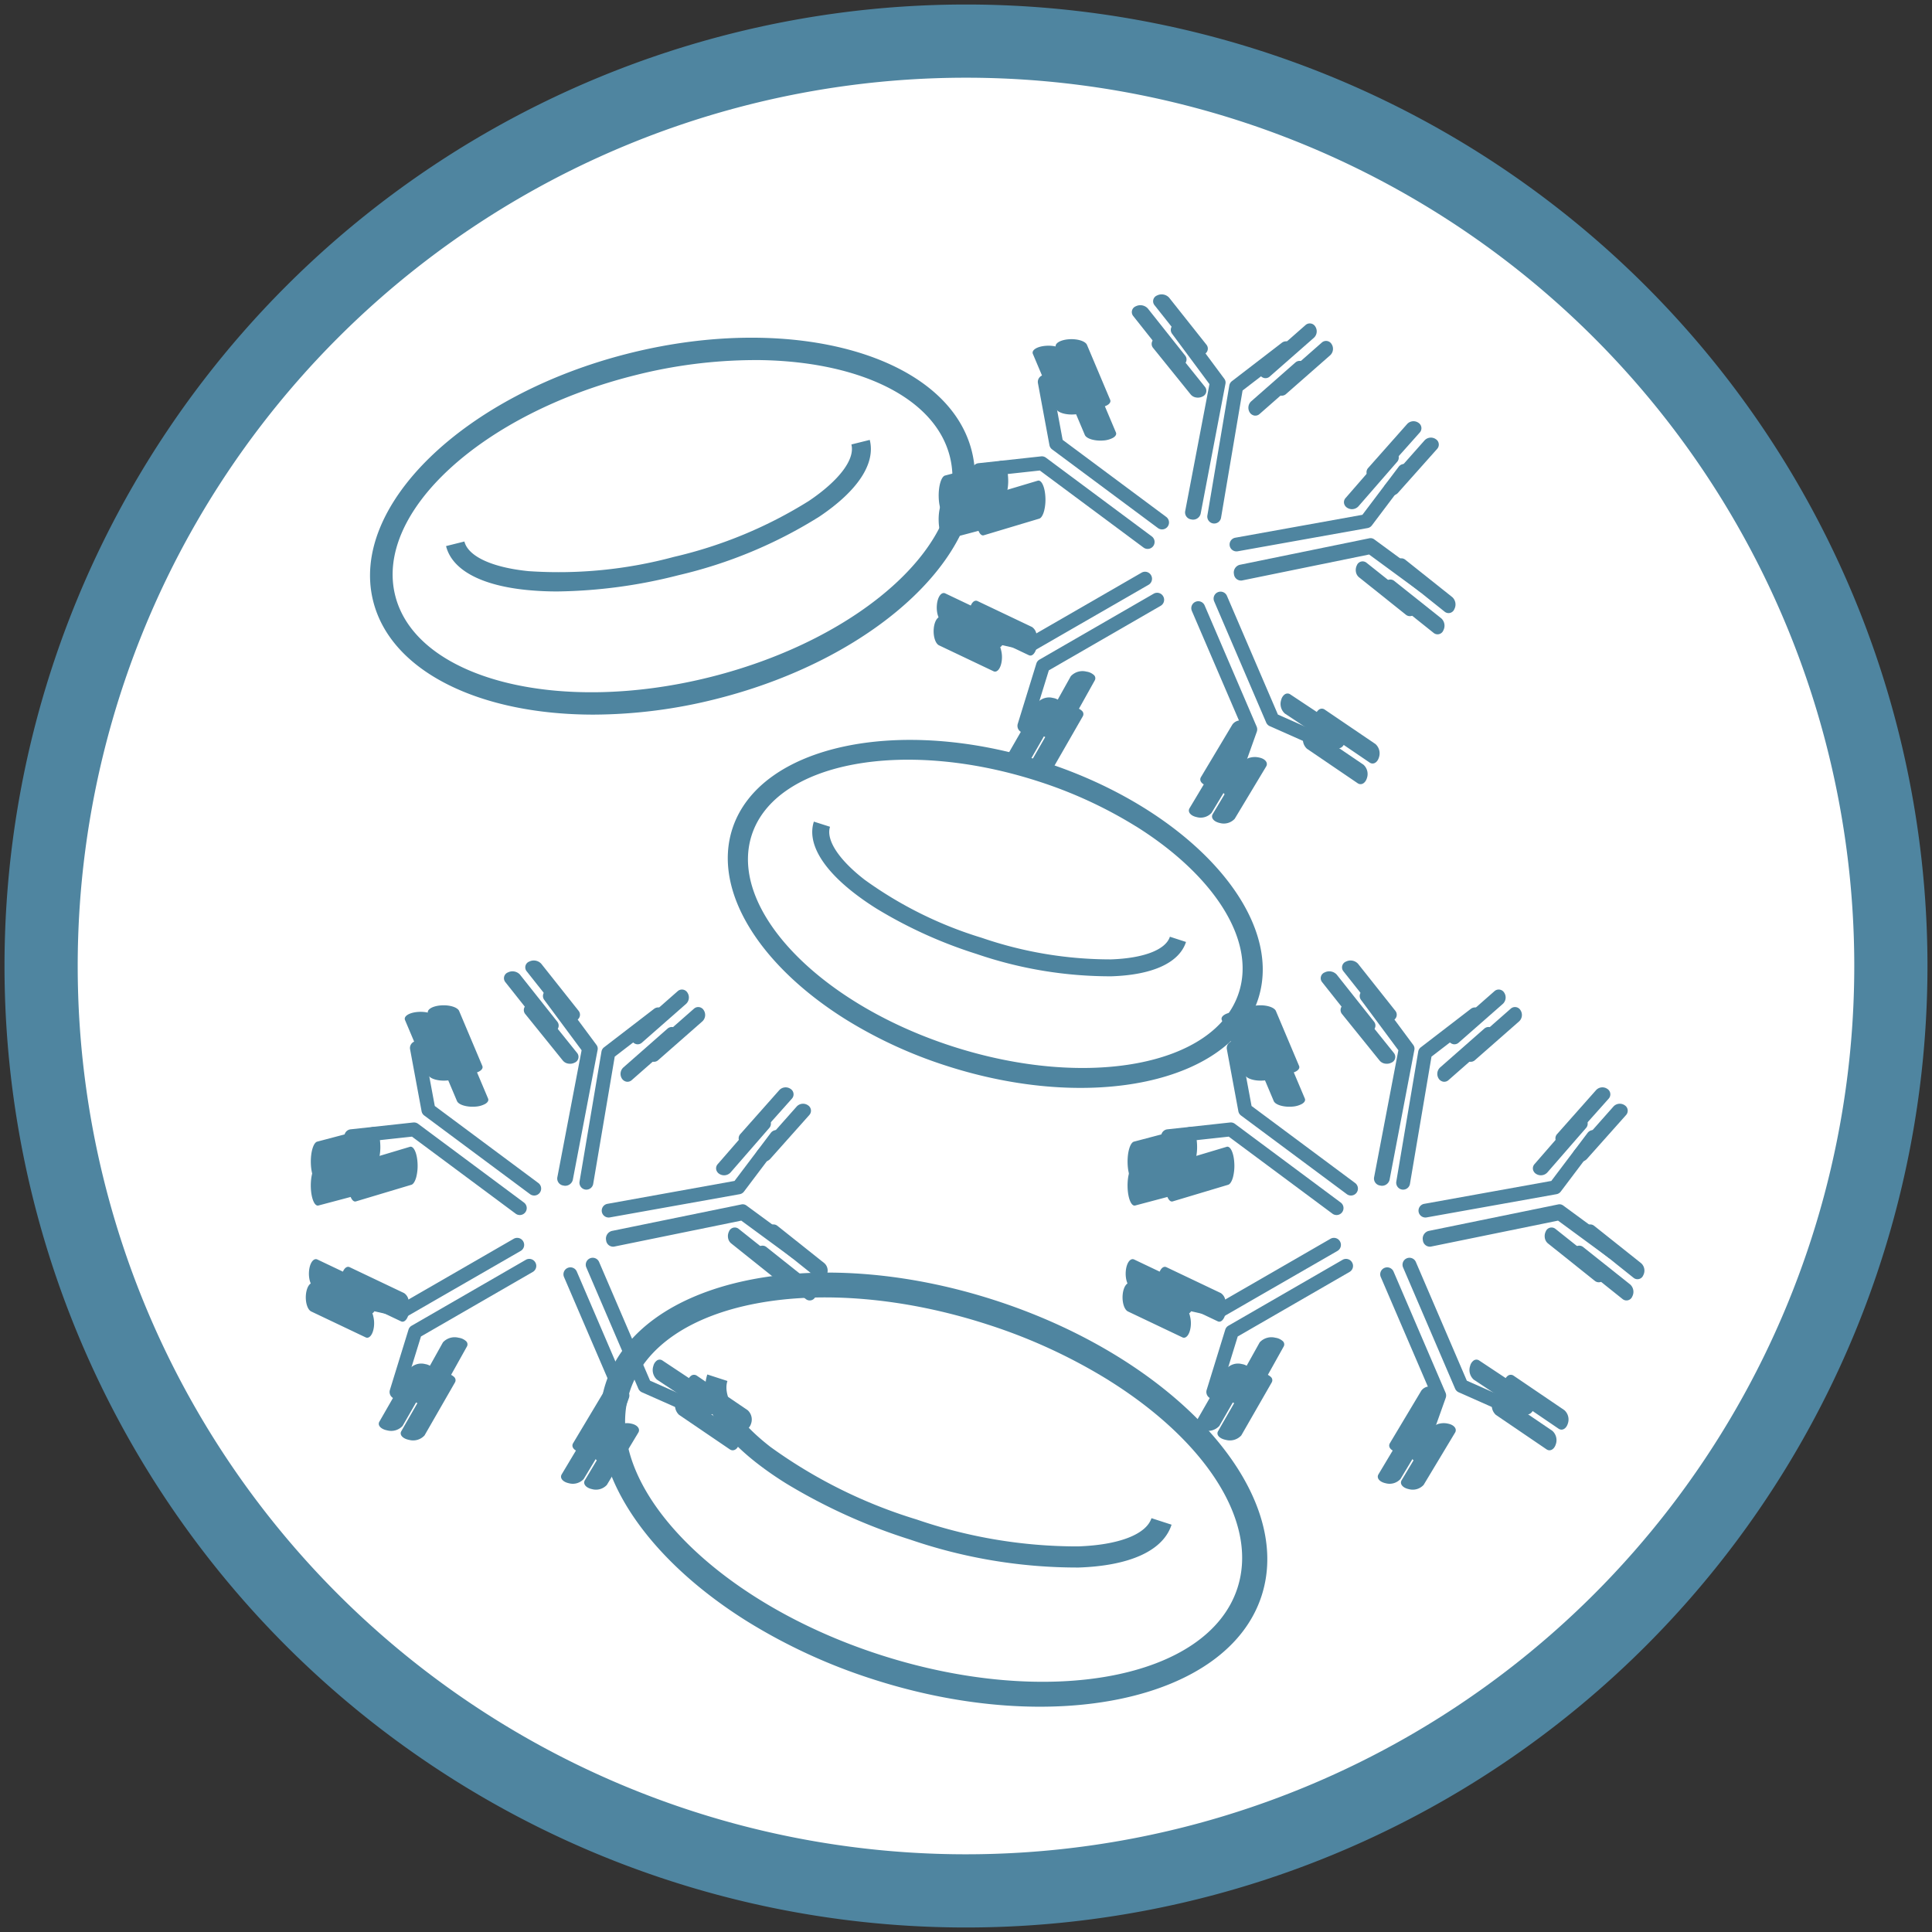 <svg id="Group_1313" data-name="Group 1313" xmlns="http://www.w3.org/2000/svg" xmlns:xlink="http://www.w3.org/1999/xlink" width="97" height="97" viewBox="0 0 97 97">
  <rect x="0" y="0" width="97" height="97" fill="#333333" stroke="none"/>
  <defs>
    <clipPath id="clip-path">
      <path id="Path_739" data-name="Path 739" d="M0,10.64H97v-97H0Z" transform="translate(0 86.36)" fill="none"/>
    </clipPath>
  </defs>
  <g id="Group_1312" data-name="Group 1312" clip-path="url(#clip-path)">
    <g id="Group_1185" data-name="Group 1185" transform="translate(2.064 2.064)">
      <path id="Path_612" data-name="Path 612" d="M5.094,10.187A46.436,46.436,0,0,0,51.529-36.248,46.436,46.436,0,0,0,5.094-82.685,46.436,46.436,0,0,0-41.342-36.248,46.436,46.436,0,0,0,5.094,10.187Z" transform="translate(41.342 82.685)" fill="#fff" stroke="#4f85a0" stroke-width="3.675"/>
    </g>
    <g id="Group_1186" data-name="Group 1186" transform="translate(68.266 49.66)">
      <path id="Path_613" data-name="Path 613" d="M.115,1.082A.355.355,0,0,1-.209.68L1.012-5.712-.865-8.242a.326.326,0,0,1,.113-.484.43.43,0,0,1,.547.1L1.758-5.981a.314.314,0,0,1,.058.249L.569.8a.392.392,0,0,1-.455.285" transform="translate(0.93 8.782)" fill="#4f85a0"/>
    </g>
    <g id="Group_1187" data-name="Group 1187" transform="translate(67.304 50.366)">
      <path id="Path_614" data-name="Path 614" d="M.247.333A.441.441,0,0,1-.041.18L-1.933-2.163a.312.312,0,0,1,.124-.484.493.493,0,0,1,.6.1L.677-.2A.312.312,0,0,1,.554.281.509.509,0,0,1,.247.333" transform="translate(2.004 2.704)" fill="#4f85a0"/>
    </g>
    <g id="Group_1188" data-name="Group 1188" transform="translate(70.099 50.579)">
      <path id="Path_615" data-name="Path 615" d="M.032,1a.349.349,0,0,0,.4-.285L1.513-5.674l2.4-1.845a.348.348,0,0,0,.064-.489.349.349,0,0,0-.49-.064L.98-6.145a.346.346,0,0,0-.133.219L-.254.6A.349.349,0,0,0,.032,1" transform="translate(0.259 8.145)" fill="#4f85a0"/>
    </g>
    <g id="Group_1189" data-name="Group 1189" transform="translate(72.163 51.562)">
      <path id="Path_616" data-name="Path 616" d="M.032.3A.317.317,0,0,0,.3.225L2.524-1.728a.438.438,0,0,0,.064-.56.32.32,0,0,0-.49-.073L-.123-.409a.44.44,0,0,0-.064.56A.348.348,0,0,0,.032.3" transform="translate(0.259 2.445)" fill="#4f85a0"/>
    </g>
    <g id="Group_1190" data-name="Group 1190" transform="translate(73.491 50.56)">
      <path id="Path_617" data-name="Path 617" d="M.032.3A.317.317,0,0,0,.3.225L2.524-1.728a.438.438,0,0,0,.064-.56.32.32,0,0,0-.49-.073L-.123-.409a.44.44,0,0,0-.064.56A.348.348,0,0,0,.032.3" transform="translate(0.259 2.445)" fill="#4f85a0"/>
    </g>
    <g id="Group_1191" data-name="Group 1191" transform="translate(72.674 49.681)">
      <path id="Path_618" data-name="Path 618" d="M.032.3A.317.317,0,0,0,.3.225L2.524-1.728a.438.438,0,0,0,.064-.56.32.32,0,0,0-.49-.073L-.123-.409a.44.44,0,0,0-.064.56A.348.348,0,0,0,.032.3" transform="translate(0.259 2.445)" fill="#4f85a0"/>
    </g>
    <g id="Group_1192" data-name="Group 1192" transform="translate(66.308 48.767)">
      <path id="Path_619" data-name="Path 619" d="M.245.336A.449.449,0,0,1-.045.18L-1.922-2.189a.312.312,0,0,1,.136-.483.51.51,0,0,1,.6.109L.694-.193A.31.31,0,0,1,.558.288.523.523,0,0,1,.245.336" transform="translate(1.989 2.726)" fill="#4f85a0"/>
    </g>
    <g id="Group_1193" data-name="Group 1193" transform="translate(67.378 48.223)">
      <path id="Path_620" data-name="Path 620" d="M.245.336A.449.449,0,0,1-.045.18L-1.922-2.189a.312.312,0,0,1,.136-.483.51.51,0,0,1,.6.109L.694-.193A.31.31,0,0,1,.558.288.523.523,0,0,1,.245.336" transform="translate(1.989 2.726)" fill="#4f85a0"/>
    </g>
    <g id="Group_1194" data-name="Group 1194" transform="translate(58.297 56.355)">
      <path id="Path_621" data-name="Path 621" d="M1,.494A.348.348,0,0,1,.509.566L-4.694-3.3-7.7-2.973a.349.349,0,0,1-.385-.31.349.349,0,0,1,.309-.384l3.144-.343a.348.348,0,0,1,.246.066L.925.007A.348.348,0,0,1,1,.494" transform="translate(8.089 4.012)" fill="#4f85a0"/>
    </g>
    <g id="Group_1195" data-name="Group 1195" transform="translate(58.489 57.572)">
      <path id="Path_622" data-name="Path 622" d="M.375.168C.318.374.233.519.132.55l-2.786.835c-.192.057-.364-.322-.385-.85s.117-1,.309-1.057L.057-1.356c.192-.057.364.322.385.849A2.307,2.307,0,0,1,.375.168" transform="translate(3.041 1.362)" fill="#4f85a0"/>
    </g>
    <g id="Group_1196" data-name="Group 1196" transform="translate(61.59 52.268)">
      <path id="Path_623" data-name="Path 623" d="M.715.835A.348.348,0,0,0,.643.348l-5.2-3.868-.553-2.974a.349.349,0,0,0-.407-.28.35.35,0,0,0-.28.407l.577,3.109a.343.343,0,0,0,.135.217L.227.908A.35.35,0,0,0,.715.835" transform="translate(5.804 6.78)" fill="#4f85a0"/>
    </g>
    <g id="Group_1197" data-name="Group 1197" transform="translate(62.773 52.112)">
      <path id="Path_624" data-name="Path 624" d="M.285.363C.412.288.471.19.428.092L-.735-2.664c-.081-.191-.493-.316-.927-.28s-.714.217-.635.407L-1.132.22c.081.189.493.313.926.279A1.174,1.174,0,0,0,.285.363" transform="translate(2.31 2.949)" fill="#4f85a0"/>
    </g>
    <g id="Group_1198" data-name="Group 1198" transform="translate(62.484 50.474)">
      <path id="Path_625" data-name="Path 625" d="M.285.363C.412.288.471.19.428.092L-.735-2.664c-.081-.191-.493-.316-.927-.28s-.714.217-.635.407L-1.132.22c.081.189.493.313.926.279A1.179,1.179,0,0,0,.285.363" transform="translate(2.31 2.949)" fill="#4f85a0"/>
    </g>
    <g id="Group_1199" data-name="Group 1199" transform="translate(61.33 50.802)">
      <path id="Path_626" data-name="Path 626" d="M.285.363C.412.288.471.19.428.092L-.735-2.664c-.081-.191-.493-.316-.927-.28s-.714.217-.635.407L-1.132.22c.081.189.493.313.926.279A1.179,1.179,0,0,0,.285.363" transform="translate(2.31 2.949)" fill="#4f85a0"/>
    </g>
    <g id="Group_1200" data-name="Group 1200" transform="translate(56.612 57.778)">
      <path id="Path_627" data-name="Path 627" d="M.375.178C.318.391.231.54.13.566l-2.79.74c-.193.051-.363-.355-.381-.911S-2.917-.646-2.725-.7L.067-1.437c.191-.051.361.355.379.909A2.491,2.491,0,0,1,.375.178" transform="translate(3.042 1.441)" fill="#4f85a0"/>
    </g>
    <g id="Group_1201" data-name="Group 1201" transform="translate(56.613 56.578)">
      <path id="Path_628" data-name="Path 628" d="M.375.178C.318.391.231.54.13.566l-2.79.74c-.193.051-.363-.355-.381-.911S-2.917-.646-2.725-.7L.067-1.437c.191-.051.361.355.379.909A2.491,2.491,0,0,1,.375.178" transform="translate(3.042 1.441)" fill="#4f85a0"/>
    </g>
    <g id="Group_1202" data-name="Group 1202" transform="translate(71.219 56.739)">
      <path id="Path_629" data-name="Path 629" d="M0,.45a.348.348,0,0,1,.282-.4L6.663-1.1,8.485-3.513a.348.348,0,0,1,.489-.069.349.349,0,0,1,.069.489L7.139-.568a.342.342,0,0,1-.217.134L.4.732A.348.348,0,0,1,0,.45" transform="translate(0.005 3.652)" fill="#4f85a0"/>
    </g>
    <g id="Group_1203" data-name="Group 1203" transform="translate(76.961 56.072)">
      <path id="Path_630" data-name="Path 630" d="M0,.291A.315.315,0,0,1,.075.019L2.021-2.219a.446.446,0,0,1,.565-.07.32.32,0,0,1,.079.49L.718.439A.444.444,0,0,1,.155.507.344.344,0,0,1,0,.291" transform="translate(0.006 2.358)" fill="#4f85a0"/>
    </g>
    <g id="Group_1204" data-name="Group 1204" transform="translate(71.433 60.464)">
      <path id="Path_631" data-name="Path 631" d="M0,.2A.355.355,0,0,0,.4.52L6.786-.785,9.332,1.084a.325.325,0,0,0,.483-.12A.436.436,0,0,0,9.71.412L7.049-1.541A.312.312,0,0,0,6.8-1.6L.283-.266A.4.4,0,0,0,0,.2" transform="translate(0.005 1.605)" fill="#4f85a0"/>
    </g>
    <g id="Group_1205" data-name="Group 1205" transform="translate(77.554 61.627)">
      <path id="Path_632" data-name="Path 632" d="M0,.056A.448.448,0,0,0,.156.345L2.513,2.228A.311.311,0,0,0,3,2.1a.5.5,0,0,0-.1-.6L.532-.385a.311.311,0,0,0-.482.13A.525.525,0,0,0,0,.056" transform="translate(0.005 0.454)" fill="#4f85a0"/>
    </g>
    <g id="Group_1206" data-name="Group 1206" transform="translate(78.946 62.539)">
      <path id="Path_633" data-name="Path 633" d="M0,.056A.448.448,0,0,0,.156.345L2.513,2.228A.311.311,0,0,0,3,2.1a.5.5,0,0,0-.1-.6L.532-.385a.311.311,0,0,0-.482.13A.525.525,0,0,0,0,.056" transform="translate(0.005 0.454)" fill="#4f85a0"/>
    </g>
    <g id="Group_1207" data-name="Group 1207" transform="translate(79.498 61.473)">
      <path id="Path_634" data-name="Path 634" d="M0,.056A.448.448,0,0,0,.156.345L2.513,2.228A.311.311,0,0,0,3,2.1a.5.5,0,0,0-.1-.6L.532-.385a.311.311,0,0,0-.482.13A.525.525,0,0,0,0,.056" transform="translate(0.005 0.454)" fill="#4f85a0"/>
    </g>
    <g id="Group_1208" data-name="Group 1208" transform="translate(78.093 54.595)">
      <path id="Path_635" data-name="Path 635" d="M0,.287A.319.319,0,0,1,.079.016L2.038-2.193A.433.433,0,0,1,2.6-2.254a.323.323,0,0,1,.069.491L.7.446a.433.433,0,0,1-.556.06A.341.341,0,0,1,0,.287" transform="translate(0.005 2.328)" fill="#4f85a0"/>
    </g>
    <g id="Group_1209" data-name="Group 1209" transform="translate(78.966 55.418)">
      <path id="Path_636" data-name="Path 636" d="M0,.287A.319.319,0,0,1,.079.016L2.038-2.193A.433.433,0,0,1,2.6-2.254a.322.322,0,0,1,.069.49L.7.446a.433.433,0,0,1-.556.06A.344.344,0,0,1,0,.287" transform="translate(0.005 2.328)" fill="#4f85a0"/>
    </g>
    <g id="Group_1210" data-name="Group 1210" transform="translate(70.418 63.152)">
      <path id="Path_637" data-name="Path 637" d="M.023,0A.348.348,0,0,1,.481.186L3.039,6.143,5.805,7.369a.349.349,0,1,1-.283.638L2.631,6.726a.351.351,0,0,1-.18-.182L-.16.461A.348.348,0,0,1,.023,0" transform="translate(0.188 0.025)" fill="#4f85a0"/>
    </g>
    <g id="Group_1211" data-name="Group 1211" transform="translate(73.783 68.265)">
      <path id="Path_638" data-name="Path 638" d="M.023,0A.243.243,0,0,1,.3.007l2.562,1.7a.647.647,0,0,1,.179.692c-.079.264-.284.383-.461.266L.02.964A.649.649,0,0,1-.159.273.474.474,0,0,1,.023,0" transform="translate(0.188 0.038)" fill="#4f85a0"/>
    </g>
    <g id="Group_1212" data-name="Group 1212" transform="translate(69.298 63.633)">
      <path id="Path_639" data-name="Path 639" d="M.023,0A.348.348,0,0,0-.16.461L2.4,6.418,1.382,9.268A.349.349,0,1,0,2.04,9.5L3.1,6.523a.351.351,0,0,0-.008-.255L.481.185A.348.348,0,0,0,.023,0" transform="translate(0.188 0.025)" fill="#4f85a0"/>
    </g>
    <g id="Group_1213" data-name="Group 1213" transform="translate(69.747 69.594)">
      <path id="Path_640" data-name="Path 640" d="M.212,0a.515.515,0,0,0-.321.2l-1.579,2.64c-.109.183.049.382.356.447a.743.743,0,0,0,.748-.211L1,.441C1.1.259.945.06.64,0A.945.945,0,0,0,.212,0" transform="translate(1.723 0.025)" fill="#4f85a0"/>
    </g>
    <g id="Group_1214" data-name="Group 1214" transform="translate(69.174 71.156)">
      <path id="Path_641" data-name="Path 641" d="M.212,0a.515.515,0,0,0-.321.2l-1.579,2.64c-.109.183.049.382.356.447a.743.743,0,0,0,.748-.211L1,.441C1.1.259.945.06.64,0A.945.945,0,0,0,.212,0" transform="translate(1.723 0.025)" fill="#4f85a0"/>
    </g>
    <g id="Group_1215" data-name="Group 1215" transform="translate(70.337 71.452)">
      <path id="Path_642" data-name="Path 642" d="M.212,0a.515.515,0,0,0-.321.2l-1.579,2.64c-.109.183.049.382.356.447a.743.743,0,0,0,.748-.211L1,.441C1.1.259.945.06.64,0A.945.945,0,0,0,.212,0" transform="translate(1.723 0.025)" fill="#4f85a0"/>
    </g>
    <g id="Group_1216" data-name="Group 1216" transform="translate(75.506 69.026)">
      <path id="Path_643" data-name="Path 643" d="M.024,0A.248.248,0,0,1,.3.013L2.845,1.741a.63.63,0,0,1,.17.681c-.081.256-.288.367-.463.248L.009.941A.632.632,0,0,1-.16.261.45.45,0,0,1,.024,0" transform="translate(0.193 0.034)" fill="#4f85a0"/>
    </g>
    <g id="Group_1217" data-name="Group 1217" transform="translate(74.902 70.063)">
      <path id="Path_644" data-name="Path 644" d="M.024,0A.248.248,0,0,1,.3.013L2.845,1.741a.63.63,0,0,1,.17.681c-.081.256-.288.367-.463.248L.009.941A.632.632,0,0,1-.16.261.45.45,0,0,1,.024,0" transform="translate(0.193 0.034)" fill="#4f85a0"/>
    </g>
    <g id="Group_1218" data-name="Group 1218" transform="translate(60.567 63.204)">
      <path id="Path_645" data-name="Path 645" d="M.8.019A.348.348,0,0,1,.675.5l-5.614,3.24-.893,2.891a.349.349,0,0,1-.437.231.351.351,0,0,1-.23-.437L-5.566,3.4a.343.343,0,0,1,.159-.2L.326-.109A.348.348,0,0,1,.8.019" transform="translate(6.515 0.156)" fill="#4f85a0"/>
    </g>
    <g id="Group_1219" data-name="Group 1219" transform="translate(61.726 67.148)">
      <path id="Path_646" data-name="Path 646" d="M.292.019A.219.219,0,0,1,.35.3L-1.142,2.974a.8.8,0,0,1-.788.231c-.332-.057-.518-.253-.416-.437L-.854.091A.8.8,0,0,1-.067-.14.691.691,0,0,1,.292.019" transform="translate(2.374 0.156)" fill="#4f85a0"/>
    </g>
    <g id="Group_1220" data-name="Group 1220" transform="translate(57.808 62.149)">
      <path id="Path_647" data-name="Path 647" d="M1.038.019A.348.348,0,0,0,.562-.109l-5.615,3.24L-8,2.459a.349.349,0,0,0-.418.263.35.35,0,0,0,.263.418l3.083.7a.346.346,0,0,0,.252-.037L.912.5A.35.35,0,0,0,1.038.019" transform="translate(8.429 0.156)" fill="#4f85a0"/>
    </g>
    <g id="Group_1221" data-name="Group 1221" transform="translate(58.135 63.606)">
      <path id="Path_648" data-name="Path 648" d="M.371.182A.53.53,0,0,0,.147-.164l-2.732-1.3c-.189-.089-.376.155-.419.548s.074.78.263.87l2.733,1.3C.179,1.343.366,1.1.409.707A1.426,1.426,0,0,0,.371.182" transform="translate(3.013 1.48)" fill="#4f85a0"/>
    </g>
    <g id="Group_1222" data-name="Group 1222" transform="translate(56.517 63.221)">
      <path id="Path_649" data-name="Path 649" d="M.371.182A.53.53,0,0,0,.147-.164l-2.732-1.3c-.189-.089-.376.155-.419.548s.074.78.263.87l2.733,1.3C.179,1.343.366,1.1.409.707A1.426,1.426,0,0,0,.371.182" transform="translate(3.013 1.48)" fill="#4f85a0"/>
    </g>
    <g id="Group_1223" data-name="Group 1223" transform="translate(56.36 64.411)">
      <path id="Path_650" data-name="Path 650" d="M.371.182A.53.53,0,0,0,.147-.164l-2.732-1.3c-.189-.089-.376.155-.419.548s.074.78.263.87l2.733,1.3C.179,1.343.366,1.1.409.707A1.426,1.426,0,0,0,.371.182" transform="translate(3.013 1.48)" fill="#4f85a0"/>
    </g>
    <g id="Group_1224" data-name="Group 1224" transform="translate(61.127 68.948)">
      <path id="Path_651" data-name="Path 651" d="M.293.02A.221.221,0,0,1,.341.3L-1.187,2.961a.777.777,0,0,1-.773.224c-.32-.061-.5-.257-.391-.44L-.822.08A.777.777,0,0,1-.05-.143.652.652,0,0,1,.293.02" transform="translate(2.381 0.16)" fill="#4f85a0"/>
    </g>
    <g id="Group_1225" data-name="Group 1225" transform="translate(60.026 68.47)">
      <path id="Path_652" data-name="Path 652" d="M.293.02A.221.221,0,0,1,.341.3L-1.187,2.961a.777.777,0,0,1-.773.224c-.32-.061-.5-.257-.391-.44L-.822.08A.777.777,0,0,1-.05-.143.652.652,0,0,1,.293.02" transform="translate(2.381 0.16)" fill="#4f85a0"/>
    </g>
    <g id="Group_1226" data-name="Group 1226" transform="translate(58.781 16.216)">
      <path id="Path_653" data-name="Path 653" d="M.115,1.082A.355.355,0,0,1-.209.68L1.012-5.712-.865-8.242a.326.326,0,0,1,.113-.484.43.43,0,0,1,.547.1L1.758-5.981a.314.314,0,0,1,.058.249L.569.8a.392.392,0,0,1-.455.285" transform="translate(0.93 8.782)" fill="#4f85a0"/>
    </g>
    <g id="Group_1227" data-name="Group 1227" transform="translate(57.819 16.922)">
      <path id="Path_654" data-name="Path 654" d="M.247.333A.441.441,0,0,1-.041.18L-1.933-2.163a.312.312,0,0,1,.124-.484.493.493,0,0,1,.6.1L.677-.2A.312.312,0,0,1,.554.281.509.509,0,0,1,.247.333" transform="translate(2.004 2.704)" fill="#4f85a0"/>
    </g>
    <g id="Group_1228" data-name="Group 1228" transform="translate(60.614 17.135)">
      <path id="Path_655" data-name="Path 655" d="M.032,1a.349.349,0,0,0,.4-.285L1.513-5.674l2.4-1.845a.348.348,0,0,0,.064-.489.349.349,0,0,0-.49-.064L.98-6.145a.346.346,0,0,0-.133.219L-.254.6A.349.349,0,0,0,.032,1" transform="translate(0.259 8.145)" fill="#4f85a0"/>
    </g>
    <g id="Group_1229" data-name="Group 1229" transform="translate(62.678 18.118)">
      <path id="Path_656" data-name="Path 656" d="M.032.3A.317.317,0,0,0,.3.225L2.524-1.728a.438.438,0,0,0,.064-.56.32.32,0,0,0-.49-.073L-.123-.409a.44.44,0,0,0-.064.56A.348.348,0,0,0,.032.3" transform="translate(0.259 2.445)" fill="#4f85a0"/>
    </g>
    <g id="Group_1230" data-name="Group 1230" transform="translate(64.006 17.116)">
      <path id="Path_657" data-name="Path 657" d="M.032.3A.317.317,0,0,0,.3.225L2.524-1.728a.438.438,0,0,0,.064-.56.32.32,0,0,0-.49-.073L-.123-.409a.44.44,0,0,0-.064.56A.348.348,0,0,0,.032.3" transform="translate(0.259 2.445)" fill="#4f85a0"/>
    </g>
    <g id="Group_1231" data-name="Group 1231" transform="translate(63.189 16.237)">
      <path id="Path_658" data-name="Path 658" d="M.032.3A.317.317,0,0,0,.3.225L2.524-1.728a.438.438,0,0,0,.064-.56.32.32,0,0,0-.49-.073L-.123-.409a.44.44,0,0,0-.064.56A.348.348,0,0,0,.032.3" transform="translate(0.259 2.445)" fill="#4f85a0"/>
    </g>
    <g id="Group_1232" data-name="Group 1232" transform="translate(56.824 15.323)">
      <path id="Path_659" data-name="Path 659" d="M.245.336A.449.449,0,0,1-.045.18L-1.922-2.189a.312.312,0,0,1,.136-.483.51.51,0,0,1,.6.109L.694-.193A.31.31,0,0,1,.558.288.523.523,0,0,1,.245.336" transform="translate(1.989 2.726)" fill="#4f85a0"/>
    </g>
    <g id="Group_1233" data-name="Group 1233" transform="translate(57.893 14.779)">
      <path id="Path_660" data-name="Path 660" d="M.245.336A.449.449,0,0,1-.045.18L-1.922-2.189a.312.312,0,0,1,.136-.483.51.51,0,0,1,.6.109L.694-.193A.31.31,0,0,1,.558.288.523.523,0,0,1,.245.336" transform="translate(1.989 2.726)" fill="#4f85a0"/>
    </g>
    <g id="Group_1234" data-name="Group 1234" transform="translate(48.812 22.911)">
      <path id="Path_661" data-name="Path 661" d="M1,.494A.348.348,0,0,1,.509.566L-4.694-3.3-7.7-2.973a.349.349,0,0,1-.385-.31.349.349,0,0,1,.309-.384l3.144-.343a.344.344,0,0,1,.246.067L.925.007A.348.348,0,0,1,1,.494" transform="translate(8.089 4.012)" fill="#4f85a0"/>
    </g>
    <g id="Group_1235" data-name="Group 1235" transform="translate(49.004 24.128)">
      <path id="Path_662" data-name="Path 662" d="M.375.168C.318.374.233.519.132.55l-2.786.835c-.192.057-.364-.322-.385-.85s.117-1,.309-1.057L.057-1.356c.192-.057.364.322.385.849A2.307,2.307,0,0,1,.375.168" transform="translate(3.041 1.362)" fill="#4f85a0"/>
    </g>
    <g id="Group_1236" data-name="Group 1236" transform="translate(52.105 18.824)">
      <path id="Path_663" data-name="Path 663" d="M.715.835A.348.348,0,0,0,.643.348l-5.2-3.868-.553-2.974a.349.349,0,0,0-.407-.28.35.35,0,0,0-.28.407l.577,3.109a.343.343,0,0,0,.135.217L.227.908A.35.35,0,0,0,.715.835" transform="translate(5.804 6.78)" fill="#4f85a0"/>
    </g>
    <g id="Group_1237" data-name="Group 1237" transform="translate(53.288 18.668)">
      <path id="Path_664" data-name="Path 664" d="M.285.363C.412.288.471.19.428.092L-.735-2.664c-.081-.191-.493-.316-.927-.28s-.714.217-.635.407L-1.132.22c.081.189.493.313.926.279A1.174,1.174,0,0,0,.285.363" transform="translate(2.31 2.949)" fill="#4f85a0"/>
    </g>
    <g id="Group_1238" data-name="Group 1238" transform="translate(52.999 17.03)">
      <path id="Path_665" data-name="Path 665" d="M.285.363C.412.288.471.19.428.092L-.735-2.664c-.081-.191-.493-.316-.927-.28s-.714.217-.635.407L-1.132.22c.081.189.493.313.926.279A1.179,1.179,0,0,0,.285.363" transform="translate(2.31 2.949)" fill="#4f85a0"/>
    </g>
    <g id="Group_1239" data-name="Group 1239" transform="translate(51.845 17.358)">
      <path id="Path_666" data-name="Path 666" d="M.285.363C.412.288.471.19.428.092L-.735-2.664c-.081-.191-.493-.316-.927-.28s-.714.217-.635.407L-1.132.22c.081.189.493.313.926.279A1.179,1.179,0,0,0,.285.363" transform="translate(2.31 2.949)" fill="#4f85a0"/>
    </g>
    <g id="Group_1240" data-name="Group 1240" transform="translate(47.127 24.334)">
      <path id="Path_667" data-name="Path 667" d="M.375.178C.318.391.231.54.13.566l-2.79.74c-.193.051-.363-.355-.381-.911S-2.917-.646-2.725-.7L.067-1.437c.191-.051.361.355.379.909A2.491,2.491,0,0,1,.375.178" transform="translate(3.042 1.441)" fill="#4f85a0"/>
    </g>
    <g id="Group_1241" data-name="Group 1241" transform="translate(47.129 23.135)">
      <path id="Path_668" data-name="Path 668" d="M.375.178C.318.391.231.54.13.566l-2.79.74c-.193.051-.363-.355-.381-.911S-2.917-.646-2.725-.7L.067-1.437c.191-.051.361.355.379.909A2.491,2.491,0,0,1,.375.178" transform="translate(3.042 1.441)" fill="#4f85a0"/>
    </g>
    <g id="Group_1242" data-name="Group 1242" transform="translate(61.734 23.295)">
      <path id="Path_669" data-name="Path 669" d="M0,.45a.348.348,0,0,1,.282-.4L6.663-1.1,8.485-3.513a.348.348,0,0,1,.489-.069.349.349,0,0,1,.069.489L7.139-.568a.342.342,0,0,1-.217.134L.4.732A.348.348,0,0,1,0,.45" transform="translate(0.005 3.652)" fill="#4f85a0"/>
    </g>
    <g id="Group_1243" data-name="Group 1243" transform="translate(67.476 22.628)">
      <path id="Path_670" data-name="Path 670" d="M0,.291A.315.315,0,0,1,.075.019L2.021-2.219a.446.446,0,0,1,.565-.07.32.32,0,0,1,.079.49L.718.439A.444.444,0,0,1,.155.507.344.344,0,0,1,0,.291" transform="translate(0.006 2.358)" fill="#4f85a0"/>
    </g>
    <g id="Group_1244" data-name="Group 1244" transform="translate(61.948 27.02)">
      <path id="Path_671" data-name="Path 671" d="M0,.2A.355.355,0,0,0,.4.52L6.786-.785,9.332,1.084a.325.325,0,0,0,.483-.12A.436.436,0,0,0,9.71.412L7.049-1.541A.312.312,0,0,0,6.8-1.6L.283-.266A.4.4,0,0,0,0,.2" transform="translate(0.005 1.605)" fill="#4f85a0"/>
    </g>
    <g id="Group_1245" data-name="Group 1245" transform="translate(68.069 28.183)">
      <path id="Path_672" data-name="Path 672" d="M0,.056A.448.448,0,0,0,.156.345L2.513,2.228A.311.311,0,0,0,3,2.1a.5.5,0,0,0-.1-.6L.532-.385a.311.311,0,0,0-.482.13A.525.525,0,0,0,0,.056" transform="translate(0.005 0.454)" fill="#4f85a0"/>
    </g>
    <g id="Group_1246" data-name="Group 1246" transform="translate(69.461 29.095)">
      <path id="Path_673" data-name="Path 673" d="M0,.056A.448.448,0,0,0,.156.345L2.513,2.228A.311.311,0,0,0,3,2.1a.5.5,0,0,0-.1-.6L.532-.385a.311.311,0,0,0-.482.13A.525.525,0,0,0,0,.056" transform="translate(0.005 0.454)" fill="#4f85a0"/>
    </g>
    <g id="Group_1247" data-name="Group 1247" transform="translate(70.013 28.029)">
      <path id="Path_674" data-name="Path 674" d="M0,.056A.448.448,0,0,0,.156.345L2.513,2.228A.311.311,0,0,0,3,2.1a.5.5,0,0,0-.1-.6L.532-.385a.311.311,0,0,0-.482.13A.525.525,0,0,0,0,.056" transform="translate(0.005 0.454)" fill="#4f85a0"/>
    </g>
    <g id="Group_1248" data-name="Group 1248" transform="translate(68.608 21.151)">
      <path id="Path_675" data-name="Path 675" d="M0,.287A.319.319,0,0,1,.079.016L2.038-2.193A.433.433,0,0,1,2.6-2.254a.323.323,0,0,1,.069.491L.7.446a.433.433,0,0,1-.556.06A.341.341,0,0,1,0,.287" transform="translate(0.005 2.328)" fill="#4f85a0"/>
    </g>
    <g id="Group_1249" data-name="Group 1249" transform="translate(69.481 21.974)">
      <path id="Path_676" data-name="Path 676" d="M0,.287A.319.319,0,0,1,.079.016L2.038-2.193A.433.433,0,0,1,2.6-2.254a.322.322,0,0,1,.069.49L.7.446a.433.433,0,0,1-.556.06A.344.344,0,0,1,0,.287" transform="translate(0.005 2.328)" fill="#4f85a0"/>
    </g>
    <g id="Group_1250" data-name="Group 1250" transform="translate(60.933 29.708)">
      <path id="Path_677" data-name="Path 677" d="M.023,0A.348.348,0,0,1,.481.186L3.039,6.143,5.805,7.369a.349.349,0,1,1-.283.638L2.631,6.726a.351.351,0,0,1-.18-.182L-.16.461A.348.348,0,0,1,.023,0" transform="translate(0.188 0.025)" fill="#4f85a0"/>
    </g>
    <g id="Group_1251" data-name="Group 1251" transform="translate(64.298 34.821)">
      <path id="Path_678" data-name="Path 678" d="M.023,0A.243.243,0,0,1,.3.007l2.562,1.7a.647.647,0,0,1,.179.692c-.079.264-.284.383-.461.266L.02.964A.649.649,0,0,1-.159.273.474.474,0,0,1,.023,0" transform="translate(0.188 0.038)" fill="#4f85a0"/>
    </g>
    <g id="Group_1252" data-name="Group 1252" transform="translate(59.813 30.189)">
      <path id="Path_679" data-name="Path 679" d="M.023,0A.348.348,0,0,0-.16.461L2.4,6.418,1.382,9.268A.349.349,0,1,0,2.04,9.5L3.1,6.523a.351.351,0,0,0-.008-.255L.481.185A.348.348,0,0,0,.023,0" transform="translate(0.188 0.025)" fill="#4f85a0"/>
    </g>
    <g id="Group_1253" data-name="Group 1253" transform="translate(60.262 36.15)">
      <path id="Path_680" data-name="Path 680" d="M.212,0a.515.515,0,0,0-.321.2l-1.579,2.64c-.109.183.049.382.356.447a.743.743,0,0,0,.748-.211L1,.441C1.1.259.945.06.64,0A.945.945,0,0,0,.212,0" transform="translate(1.723 0.025)" fill="#4f85a0"/>
    </g>
    <g id="Group_1254" data-name="Group 1254" transform="translate(59.689 37.712)">
      <path id="Path_681" data-name="Path 681" d="M.212,0a.515.515,0,0,0-.321.2l-1.579,2.64c-.109.183.049.382.356.447a.743.743,0,0,0,.748-.211L1,.441C1.1.259.945.06.64,0A.945.945,0,0,0,.212,0" transform="translate(1.723 0.025)" fill="#4f85a0"/>
    </g>
    <g id="Group_1255" data-name="Group 1255" transform="translate(60.852 38.008)">
      <path id="Path_682" data-name="Path 682" d="M.212,0a.515.515,0,0,0-.321.2l-1.579,2.64c-.109.183.049.382.356.447a.743.743,0,0,0,.748-.211L1,.441C1.1.259.945.06.64,0A.945.945,0,0,0,.212,0" transform="translate(1.723 0.025)" fill="#4f85a0"/>
    </g>
    <g id="Group_1256" data-name="Group 1256" transform="translate(66.021 35.582)">
      <path id="Path_683" data-name="Path 683" d="M.024,0A.248.248,0,0,1,.3.013L2.845,1.741a.63.63,0,0,1,.17.681c-.081.256-.288.367-.463.248L.009.941A.632.632,0,0,1-.16.261.45.45,0,0,1,.024,0" transform="translate(0.193 0.034)" fill="#4f85a0"/>
    </g>
    <g id="Group_1257" data-name="Group 1257" transform="translate(65.418 36.619)">
      <path id="Path_684" data-name="Path 684" d="M.024,0A.248.248,0,0,1,.3.013L2.845,1.741a.63.63,0,0,1,.17.681c-.081.256-.288.367-.463.248L.009.941A.632.632,0,0,1-.16.261.45.45,0,0,1,.024,0" transform="translate(0.193 0.034)" fill="#4f85a0"/>
    </g>
    <g id="Group_1258" data-name="Group 1258" transform="translate(51.083 29.76)">
      <path id="Path_685" data-name="Path 685" d="M.8.019A.348.348,0,0,1,.675.5l-5.614,3.24-.893,2.891a.349.349,0,0,1-.437.231.351.351,0,0,1-.23-.437L-5.566,3.4a.343.343,0,0,1,.159-.2L.326-.109A.348.348,0,0,1,.8.019" transform="translate(6.515 0.156)" fill="#4f85a0"/>
    </g>
    <g id="Group_1259" data-name="Group 1259" transform="translate(52.241 33.704)">
      <path id="Path_686" data-name="Path 686" d="M.292.019A.219.219,0,0,1,.35.3L-1.142,2.974a.8.8,0,0,1-.788.231c-.332-.057-.518-.253-.416-.437L-.854.091A.8.8,0,0,1-.067-.14.691.691,0,0,1,.292.019" transform="translate(2.374 0.156)" fill="#4f85a0"/>
    </g>
    <g id="Group_1260" data-name="Group 1260" transform="translate(48.324 28.705)">
      <path id="Path_687" data-name="Path 687" d="M1.038.019A.348.348,0,0,0,.562-.109l-5.615,3.24L-8,2.459a.349.349,0,0,0-.418.263.35.35,0,0,0,.263.418l3.083.7a.346.346,0,0,0,.252-.037L.912.5A.35.35,0,0,0,1.038.019" transform="translate(8.429 0.156)" fill="#4f85a0"/>
    </g>
    <g id="Group_1261" data-name="Group 1261" transform="translate(48.651 30.162)">
      <path id="Path_688" data-name="Path 688" d="M.371.182A.53.53,0,0,0,.147-.164l-2.732-1.3c-.189-.089-.376.155-.419.548s.074.78.263.87l2.733,1.3C.179,1.343.366,1.1.409.707A1.426,1.426,0,0,0,.371.182" transform="translate(3.013 1.48)" fill="#4f85a0"/>
    </g>
    <g id="Group_1262" data-name="Group 1262" transform="translate(47.032 29.777)">
      <path id="Path_689" data-name="Path 689" d="M.371.182A.53.53,0,0,0,.147-.164l-2.732-1.3c-.189-.089-.376.155-.419.548s.074.78.263.87l2.733,1.3C.179,1.343.366,1.1.409.707A1.426,1.426,0,0,0,.371.182" transform="translate(3.013 1.48)" fill="#4f85a0"/>
    </g>
    <g id="Group_1263" data-name="Group 1263" transform="translate(46.875 30.968)">
      <path id="Path_690" data-name="Path 690" d="M.371.182A.53.53,0,0,0,.147-.164l-2.732-1.3c-.189-.09-.376.154-.419.547s.074.78.263.87l2.733,1.3C.179,1.343.366,1.1.409.707A1.426,1.426,0,0,0,.371.182" transform="translate(3.013 1.48)" fill="#4f85a0"/>
    </g>
    <g id="Group_1264" data-name="Group 1264" transform="translate(51.642 35.504)">
      <path id="Path_691" data-name="Path 691" d="M.293.02A.221.221,0,0,1,.341.3L-1.187,2.961a.777.777,0,0,1-.773.224c-.32-.061-.5-.257-.391-.44L-.822.08A.777.777,0,0,1-.05-.143.652.652,0,0,1,.293.02" transform="translate(2.381 0.16)" fill="#4f85a0"/>
    </g>
    <g id="Group_1265" data-name="Group 1265" transform="translate(50.541 35.026)">
      <path id="Path_692" data-name="Path 692" d="M.293.02A.221.221,0,0,1,.341.3L-1.187,2.961a.777.777,0,0,1-.773.224c-.32-.061-.5-.257-.391-.44L-.822.08A.777.777,0,0,1-.05-.143.652.652,0,0,1,.293.02" transform="translate(2.381 0.16)" fill="#4f85a0"/>
    </g>
    <g id="Group_1266" data-name="Group 1266" transform="translate(27.259 49.66)">
      <path id="Path_693" data-name="Path 693" d="M.115,1.082A.355.355,0,0,1-.209.68L1.012-5.712-.865-8.242a.326.326,0,0,1,.113-.484.43.43,0,0,1,.547.1L1.758-5.981a.314.314,0,0,1,.058.249L.569.8a.392.392,0,0,1-.455.285" transform="translate(0.93 8.782)" fill="#4f85a0"/>
    </g>
    <g id="Group_1267" data-name="Group 1267" transform="translate(26.297 50.366)">
      <path id="Path_694" data-name="Path 694" d="M.247.333A.441.441,0,0,1-.041.18L-1.933-2.163a.312.312,0,0,1,.124-.484.493.493,0,0,1,.6.1L.677-.2A.312.312,0,0,1,.554.281.509.509,0,0,1,.247.333" transform="translate(2.004 2.704)" fill="#4f85a0"/>
    </g>
    <g id="Group_1268" data-name="Group 1268" transform="translate(29.092 50.579)">
      <path id="Path_695" data-name="Path 695" d="M.032,1a.349.349,0,0,0,.4-.285L1.513-5.674l2.4-1.845a.348.348,0,0,0,.064-.489.349.349,0,0,0-.49-.064L.98-6.145a.346.346,0,0,0-.133.219L-.254.6A.349.349,0,0,0,.032,1" transform="translate(0.259 8.145)" fill="#4f85a0"/>
    </g>
    <g id="Group_1269" data-name="Group 1269" transform="translate(31.156 51.562)">
      <path id="Path_696" data-name="Path 696" d="M.032.3A.317.317,0,0,0,.3.225L2.524-1.728a.438.438,0,0,0,.064-.56.32.32,0,0,0-.49-.073L-.123-.409a.44.44,0,0,0-.064.56A.348.348,0,0,0,.032.3" transform="translate(0.259 2.445)" fill="#4f85a0"/>
    </g>
    <g id="Group_1270" data-name="Group 1270" transform="translate(32.484 50.56)">
      <path id="Path_697" data-name="Path 697" d="M.032.3A.317.317,0,0,0,.3.225L2.524-1.728a.438.438,0,0,0,.064-.56.32.32,0,0,0-.49-.073L-.123-.409a.44.44,0,0,0-.064.56A.348.348,0,0,0,.032.3" transform="translate(0.259 2.445)" fill="#4f85a0"/>
    </g>
    <g id="Group_1271" data-name="Group 1271" transform="translate(31.667 49.681)">
      <path id="Path_698" data-name="Path 698" d="M.032.3A.317.317,0,0,0,.3.225L2.524-1.728a.438.438,0,0,0,.064-.56.32.32,0,0,0-.49-.073L-.123-.409a.44.44,0,0,0-.064.56A.348.348,0,0,0,.032.3" transform="translate(0.259 2.445)" fill="#4f85a0"/>
    </g>
    <g id="Group_1272" data-name="Group 1272" transform="translate(25.301 48.767)">
      <path id="Path_699" data-name="Path 699" d="M.245.336A.449.449,0,0,1-.045.18L-1.922-2.189a.312.312,0,0,1,.136-.483.51.51,0,0,1,.6.109L.694-.193A.31.31,0,0,1,.558.288.523.523,0,0,1,.245.336" transform="translate(1.989 2.726)" fill="#4f85a0"/>
    </g>
    <g id="Group_1273" data-name="Group 1273" transform="translate(26.371 48.223)">
      <path id="Path_700" data-name="Path 700" d="M.245.336A.449.449,0,0,1-.045.18L-1.922-2.189a.312.312,0,0,1,.136-.483.51.51,0,0,1,.6.109L.694-.193A.31.31,0,0,1,.558.288.523.523,0,0,1,.245.336" transform="translate(1.989 2.726)" fill="#4f85a0"/>
    </g>
    <g id="Group_1274" data-name="Group 1274" transform="translate(17.289 56.355)">
      <path id="Path_701" data-name="Path 701" d="M1,.494A.348.348,0,0,1,.509.566L-4.694-3.3-7.7-2.973a.349.349,0,0,1-.385-.31.349.349,0,0,1,.309-.384l3.144-.343a.348.348,0,0,1,.246.066L.925.007A.348.348,0,0,1,1,.494" transform="translate(8.089 4.012)" fill="#4f85a0"/>
    </g>
    <g id="Group_1275" data-name="Group 1275" transform="translate(17.482 57.572)">
      <path id="Path_702" data-name="Path 702" d="M.375.168C.318.374.233.519.132.55l-2.786.835c-.192.057-.364-.322-.385-.85s.117-1,.309-1.057L.057-1.356c.192-.057.364.322.385.849A2.307,2.307,0,0,1,.375.168" transform="translate(3.041 1.362)" fill="#4f85a0"/>
    </g>
    <g id="Group_1276" data-name="Group 1276" transform="translate(20.582 52.268)">
      <path id="Path_703" data-name="Path 703" d="M.715.835A.348.348,0,0,0,.643.348l-5.2-3.868-.553-2.974a.349.349,0,0,0-.407-.28.35.35,0,0,0-.28.407l.577,3.109a.343.343,0,0,0,.135.217L.227.908A.35.35,0,0,0,.715.835" transform="translate(5.804 6.78)" fill="#4f85a0"/>
    </g>
    <g id="Group_1277" data-name="Group 1277" transform="translate(21.766 52.112)">
      <path id="Path_704" data-name="Path 704" d="M.285.363C.412.288.471.19.428.092L-.735-2.664c-.081-.191-.493-.316-.927-.28s-.714.217-.635.407L-1.132.22c.081.189.493.313.926.279A1.174,1.174,0,0,0,.285.363" transform="translate(2.31 2.949)" fill="#4f85a0"/>
    </g>
    <g id="Group_1278" data-name="Group 1278" transform="translate(21.477 50.474)">
      <path id="Path_705" data-name="Path 705" d="M.285.363C.412.288.471.19.428.092L-.735-2.664c-.081-.191-.493-.316-.927-.28s-.714.217-.635.407L-1.132.22c.081.189.493.313.926.279A1.179,1.179,0,0,0,.285.363" transform="translate(2.31 2.949)" fill="#4f85a0"/>
    </g>
    <g id="Group_1279" data-name="Group 1279" transform="translate(20.322 50.802)">
      <path id="Path_706" data-name="Path 706" d="M.285.363C.412.288.471.19.428.092L-.735-2.664c-.081-.191-.493-.316-.927-.28s-.714.217-.635.407L-1.132.22c.081.189.493.313.926.279A1.179,1.179,0,0,0,.285.363" transform="translate(2.31 2.949)" fill="#4f85a0"/>
    </g>
    <g id="Group_1280" data-name="Group 1280" transform="translate(15.605 57.778)">
      <path id="Path_707" data-name="Path 707" d="M.375.178C.318.391.231.54.13.566l-2.79.74c-.193.051-.363-.355-.381-.911S-2.917-.646-2.725-.7L.067-1.437c.191-.051.361.355.379.909A2.491,2.491,0,0,1,.375.178" transform="translate(3.042 1.441)" fill="#4f85a0"/>
    </g>
    <g id="Group_1281" data-name="Group 1281" transform="translate(15.606 56.578)">
      <path id="Path_708" data-name="Path 708" d="M.375.178C.318.391.231.54.13.566l-2.79.74c-.193.051-.363-.355-.381-.911S-2.917-.646-2.725-.7L.067-1.437c.191-.051.361.355.379.909A2.491,2.491,0,0,1,.375.178" transform="translate(3.042 1.441)" fill="#4f85a0"/>
    </g>
    <g id="Group_1282" data-name="Group 1282" transform="translate(30.211 56.739)">
      <path id="Path_709" data-name="Path 709" d="M0,.45a.348.348,0,0,1,.282-.4L6.663-1.1,8.485-3.513a.348.348,0,0,1,.489-.069.349.349,0,0,1,.069.489L7.139-.568a.342.342,0,0,1-.217.134L.4.732A.348.348,0,0,1,0,.45" transform="translate(0.005 3.652)" fill="#4f85a0"/>
    </g>
    <g id="Group_1283" data-name="Group 1283" transform="translate(35.953 56.072)">
      <path id="Path_710" data-name="Path 710" d="M0,.291A.315.315,0,0,1,.075.019L2.021-2.219a.446.446,0,0,1,.565-.07.32.32,0,0,1,.079.49L.718.439A.444.444,0,0,1,.155.507.344.344,0,0,1,0,.291" transform="translate(0.006 2.358)" fill="#4f85a0"/>
    </g>
    <g id="Group_1284" data-name="Group 1284" transform="translate(30.426 60.464)">
      <path id="Path_711" data-name="Path 711" d="M0,.2A.355.355,0,0,0,.4.52L6.786-.785,9.332,1.084a.325.325,0,0,0,.483-.12A.436.436,0,0,0,9.71.412L7.049-1.541A.312.312,0,0,0,6.8-1.6L.283-.266A.4.4,0,0,0,0,.2" transform="translate(0.005 1.605)" fill="#4f85a0"/>
    </g>
    <g id="Group_1285" data-name="Group 1285" transform="translate(36.547 61.627)">
      <path id="Path_712" data-name="Path 712" d="M0,.056A.448.448,0,0,0,.156.345L2.513,2.228A.311.311,0,0,0,3,2.1a.5.5,0,0,0-.1-.6L.532-.385a.311.311,0,0,0-.482.13A.525.525,0,0,0,0,.056" transform="translate(0.005 0.454)" fill="#4f85a0"/>
    </g>
    <g id="Group_1286" data-name="Group 1286" transform="translate(37.939 62.539)">
      <path id="Path_713" data-name="Path 713" d="M0,.056A.448.448,0,0,0,.156.345L2.513,2.228A.311.311,0,0,0,3,2.1a.5.5,0,0,0-.1-.6L.532-.385a.311.311,0,0,0-.482.13A.525.525,0,0,0,0,.056" transform="translate(0.005 0.454)" fill="#4f85a0"/>
    </g>
    <g id="Group_1287" data-name="Group 1287" transform="translate(38.491 61.473)">
      <path id="Path_714" data-name="Path 714" d="M0,.056A.448.448,0,0,0,.156.345L2.513,2.228A.311.311,0,0,0,3,2.1a.5.5,0,0,0-.1-.6L.532-.385a.311.311,0,0,0-.482.13A.525.525,0,0,0,0,.056" transform="translate(0.005 0.454)" fill="#4f85a0"/>
    </g>
    <g id="Group_1288" data-name="Group 1288" transform="translate(37.085 54.595)">
      <path id="Path_715" data-name="Path 715" d="M0,.287A.319.319,0,0,1,.079.016L2.038-2.193A.433.433,0,0,1,2.6-2.254a.323.323,0,0,1,.069.491L.7.446a.433.433,0,0,1-.556.06A.341.341,0,0,1,0,.287" transform="translate(0.005 2.328)" fill="#4f85a0"/>
    </g>
    <g id="Group_1289" data-name="Group 1289" transform="translate(37.959 55.418)">
      <path id="Path_716" data-name="Path 716" d="M0,.287A.319.319,0,0,1,.079.016L2.038-2.193A.433.433,0,0,1,2.6-2.254a.322.322,0,0,1,.069.49L.7.446a.433.433,0,0,1-.556.06A.344.344,0,0,1,0,.287" transform="translate(0.005 2.328)" fill="#4f85a0"/>
    </g>
    <g id="Group_1290" data-name="Group 1290" transform="translate(29.411 63.152)">
      <path id="Path_717" data-name="Path 717" d="M.023,0A.348.348,0,0,1,.481.186L3.039,6.143,5.805,7.369a.349.349,0,1,1-.283.638L2.631,6.726a.351.351,0,0,1-.18-.182L-.16.461A.348.348,0,0,1,.023,0" transform="translate(0.188 0.025)" fill="#4f85a0"/>
    </g>
    <g id="Group_1291" data-name="Group 1291" transform="translate(32.776 68.265)">
      <path id="Path_718" data-name="Path 718" d="M.023,0A.243.243,0,0,1,.3.007l2.562,1.7a.647.647,0,0,1,.179.692c-.079.264-.284.383-.461.266L.02.964A.649.649,0,0,1-.159.273.474.474,0,0,1,.023,0" transform="translate(0.188 0.038)" fill="#4f85a0"/>
    </g>
    <g id="Group_1292" data-name="Group 1292" transform="translate(28.291 63.633)">
      <path id="Path_719" data-name="Path 719" d="M.023,0A.348.348,0,0,0-.16.461L2.4,6.418,1.382,9.268A.349.349,0,1,0,2.04,9.5L3.1,6.523a.351.351,0,0,0-.008-.255L.481.185A.348.348,0,0,0,.023,0" transform="translate(0.188 0.025)" fill="#4f85a0"/>
    </g>
    <g id="Group_1293" data-name="Group 1293" transform="translate(28.739 69.594)">
      <path id="Path_720" data-name="Path 720" d="M.212,0a.515.515,0,0,0-.321.2l-1.579,2.64c-.109.183.049.382.356.447a.743.743,0,0,0,.748-.211L1,.441C1.1.259.945.06.64,0A.945.945,0,0,0,.212,0" transform="translate(1.723 0.025)" fill="#4f85a0"/>
    </g>
    <g id="Group_1294" data-name="Group 1294" transform="translate(28.167 71.156)">
      <path id="Path_721" data-name="Path 721" d="M.212,0a.515.515,0,0,0-.321.2l-1.579,2.64c-.109.183.049.382.356.447a.743.743,0,0,0,.748-.211L1,.441C1.1.259.945.06.64,0A.945.945,0,0,0,.212,0" transform="translate(1.723 0.025)" fill="#4f85a0"/>
    </g>
    <g id="Group_1295" data-name="Group 1295" transform="translate(29.33 71.452)">
      <path id="Path_722" data-name="Path 722" d="M.212,0a.515.515,0,0,0-.321.2l-1.579,2.64c-.109.183.049.382.356.447a.743.743,0,0,0,.748-.211L1,.441C1.1.259.945.06.64,0A.945.945,0,0,0,.212,0" transform="translate(1.723 0.025)" fill="#4f85a0"/>
    </g>
    <g id="Group_1296" data-name="Group 1296" transform="translate(34.499 69.026)">
      <path id="Path_723" data-name="Path 723" d="M.024,0A.248.248,0,0,1,.3.013L2.845,1.741a.63.63,0,0,1,.17.681c-.081.256-.288.367-.463.248L.009.941A.632.632,0,0,1-.16.261.45.45,0,0,1,.024,0" transform="translate(0.193 0.034)" fill="#4f85a0"/>
    </g>
    <g id="Group_1297" data-name="Group 1297" transform="translate(33.895 70.063)">
      <path id="Path_724" data-name="Path 724" d="M.024,0A.248.248,0,0,1,.3.013L2.845,1.741a.63.63,0,0,1,.17.681c-.081.256-.288.367-.463.248L.009.941A.632.632,0,0,1-.16.261.45.45,0,0,1,.024,0" transform="translate(0.193 0.034)" fill="#4f85a0"/>
    </g>
    <g id="Group_1298" data-name="Group 1298" transform="translate(19.56 63.204)">
      <path id="Path_725" data-name="Path 725" d="M.8.019A.348.348,0,0,1,.675.5l-5.614,3.24-.893,2.891a.349.349,0,0,1-.437.231.351.351,0,0,1-.23-.437L-5.566,3.4a.343.343,0,0,1,.159-.2L.326-.109A.348.348,0,0,1,.8.019" transform="translate(6.515 0.156)" fill="#4f85a0"/>
    </g>
    <g id="Group_1299" data-name="Group 1299" transform="translate(20.719 67.148)">
      <path id="Path_726" data-name="Path 726" d="M.292.019A.219.219,0,0,1,.35.3L-1.142,2.974a.8.8,0,0,1-.788.231c-.332-.057-.518-.253-.416-.437L-.854.091A.8.8,0,0,1-.067-.14.691.691,0,0,1,.292.019" transform="translate(2.374 0.156)" fill="#4f85a0"/>
    </g>
    <g id="Group_1300" data-name="Group 1300" transform="translate(16.801 62.149)">
      <path id="Path_727" data-name="Path 727" d="M1.038.019A.348.348,0,0,0,.562-.109l-5.615,3.24L-8,2.459a.349.349,0,0,0-.418.263.35.35,0,0,0,.263.418l3.083.7a.346.346,0,0,0,.252-.037L.912.5A.35.35,0,0,0,1.038.019" transform="translate(8.429 0.156)" fill="#4f85a0"/>
    </g>
    <g id="Group_1301" data-name="Group 1301" transform="translate(17.128 63.606)">
      <path id="Path_728" data-name="Path 728" d="M.371.182A.53.53,0,0,0,.147-.164l-2.732-1.3c-.189-.089-.376.155-.419.548s.074.78.263.87l2.733,1.3C.179,1.343.366,1.1.409.707A1.426,1.426,0,0,0,.371.182" transform="translate(3.013 1.48)" fill="#4f85a0"/>
    </g>
    <g id="Group_1302" data-name="Group 1302" transform="translate(15.51 63.221)">
      <path id="Path_729" data-name="Path 729" d="M.371.182A.53.53,0,0,0,.147-.164l-2.732-1.3c-.189-.089-.376.155-.419.548s.074.78.263.87l2.733,1.3C.179,1.343.366,1.1.409.707A1.426,1.426,0,0,0,.371.182" transform="translate(3.013 1.48)" fill="#4f85a0"/>
    </g>
    <g id="Group_1303" data-name="Group 1303" transform="translate(15.353 64.411)">
      <path id="Path_730" data-name="Path 730" d="M.371.182A.53.53,0,0,0,.147-.164l-2.732-1.3c-.189-.089-.376.155-.419.548s.074.78.263.87l2.733,1.3C.179,1.343.366,1.1.409.707A1.426,1.426,0,0,0,.371.182" transform="translate(3.013 1.48)" fill="#4f85a0"/>
    </g>
    <g id="Group_1304" data-name="Group 1304" transform="translate(20.12 68.948)">
      <path id="Path_731" data-name="Path 731" d="M.293.02A.221.221,0,0,1,.341.3L-1.187,2.961a.777.777,0,0,1-.773.224c-.32-.061-.5-.257-.391-.44L-.822.08A.777.777,0,0,1-.05-.143.652.652,0,0,1,.293.02" transform="translate(2.381 0.16)" fill="#4f85a0"/>
    </g>
    <g id="Group_1305" data-name="Group 1305" transform="translate(19.019 68.47)">
      <path id="Path_732" data-name="Path 732" d="M.293.02A.221.221,0,0,1,.341.3L-1.187,2.961a.777.777,0,0,1-.773.224c-.32-.061-.5-.257-.391-.44L-.822.08A.777.777,0,0,1-.05-.143.652.652,0,0,1,.293.02" transform="translate(2.381 0.16)" fill="#4f85a0"/>
    </g>
    <g id="Group_1306" data-name="Group 1306" transform="translate(18.578 16.954)">
      <path id="Path_733" data-name="Path 733" d="M1.231,2.076c-5.664,0-10.169-2.132-11.064-5.7C-11.032-8.4-5.266-13.989,3.022-16.066s16,.127,17.2,4.913S15.661-.784,7.373,1.294a25.428,25.428,0,0,1-6.142.782m8.048-17.8a24.718,24.718,0,0,0-5.98.765C-4.38-13.036-9.774-8.072-8.726-3.9S-.583,2.116,7.1.188,20.168-6.7,19.121-10.877c-.765-3.048-4.756-4.849-9.843-4.849" transform="translate(9.991 16.849)" fill="#4f85a0"/>
    </g>
    <g id="Group_1307" data-name="Group 1307" transform="translate(22.395 22.086)">
      <path id="Path_734" data-name="Path 734" d="M.614.835A15.533,15.533,0,0,1-.939.76C-3.248.528-4.683-.255-4.981-1.443l.921-.23C-3.872-.925-2.669-.368-.843-.185A22.238,22.238,0,0,0,6.459-.9a22.212,22.212,0,0,0,6.777-2.81C14.76-4.738,15.559-5.8,15.37-6.545l.922-.229c.3,1.187-.6,2.554-2.527,3.849A23.177,23.177,0,0,1,6.689.019,25.617,25.617,0,0,1,.614.835" transform="translate(4.981 6.774)" fill="#4f85a0"/>
    </g>
    <g id="Group_1308" data-name="Group 1308" transform="translate(30.123 63.893)">
      <path id="Path_735" data-name="Path 735" d="M.811,1.921C-4.554-1.432-7.56-6.118-6.3-10.022c1.7-5.242,10.463-7.119,19.543-4.181S28.331-4.609,26.634.634,16.171,7.753,7.091,4.815A28.37,28.37,0,0,1,.811,1.921m18.159-12.1a27.6,27.6,0,0,0-6.117-2.815C4.441-15.713-3.605-14.2-5.086-9.629S-.932.885,7.484,3.6,23.942,4.817,25.423.241C26.5-3.1,23.787-7.166,18.97-10.177" transform="translate(6.584 15.592)" fill="#4f85a0"/>
    </g>
    <g id="Group_1309" data-name="Group 1309" transform="translate(35.41 69.008)">
      <path id="Path_736" data-name="Path 736" d="M.445.6Q-.327.118-.982-.389c-2.05-1.588-2.946-3.179-2.525-4.48l1.01.327c-.266.82.544,2.059,2.166,3.315a24.873,24.873,0,0,0,7.34,3.641,24.821,24.821,0,0,0,8.084,1.349c2.05-.067,3.433-.6,3.7-1.417l1.009.327c-.42,1.3-2.08,2.064-4.671,2.151a25.873,25.873,0,0,1-8.445-1.4A28.581,28.581,0,0,1,.445.6" transform="translate(3.609 4.869)" fill="#4f85a0"/>
    </g>
    <g id="Group_1310" data-name="Group 1310" transform="translate(36.541 37.147)">
      <path id="Path_737" data-name="Path 737" d="M.65,1.54c-4.3-2.688-6.711-6.444-5.7-9.573,1.36-4.2,8.387-5.707,15.665-3.353S22.711-3.7,21.35.508,12.963,6.215,5.684,3.86A22.774,22.774,0,0,1,.65,1.54m14.557-9.7a22.2,22.2,0,0,0-4.9-2.258C3.56-12.6-2.89-11.387-4.077-7.719S-.747.71,6,2.889s13.194.973,14.38-2.7c.867-2.678-1.311-5.937-5.172-8.351" transform="translate(5.278 12.499)" fill="#4f85a0"/>
    </g>
    <g id="Group_1311" data-name="Group 1311" transform="translate(40.78 41.248)">
      <path id="Path_738" data-name="Path 738" d="M.356.481A13.756,13.756,0,0,1-.787-.312C-2.43-1.585-3.149-2.86-2.811-3.9L-2-3.641c-.212.658.436,1.651,1.736,2.658A19.929,19.929,0,0,0,5.619,1.934,19.921,19.921,0,0,0,12.1,3.017c1.643-.055,2.752-.48,2.964-1.138l.809.263C15.534,3.186,14.2,3.8,12.126,3.866a20.716,20.716,0,0,1-6.77-1.122,22.855,22.855,0,0,1-5-2.263" transform="translate(2.893 3.903)" fill="#4f85a0"/>
    </g>
  </g>
</svg>
